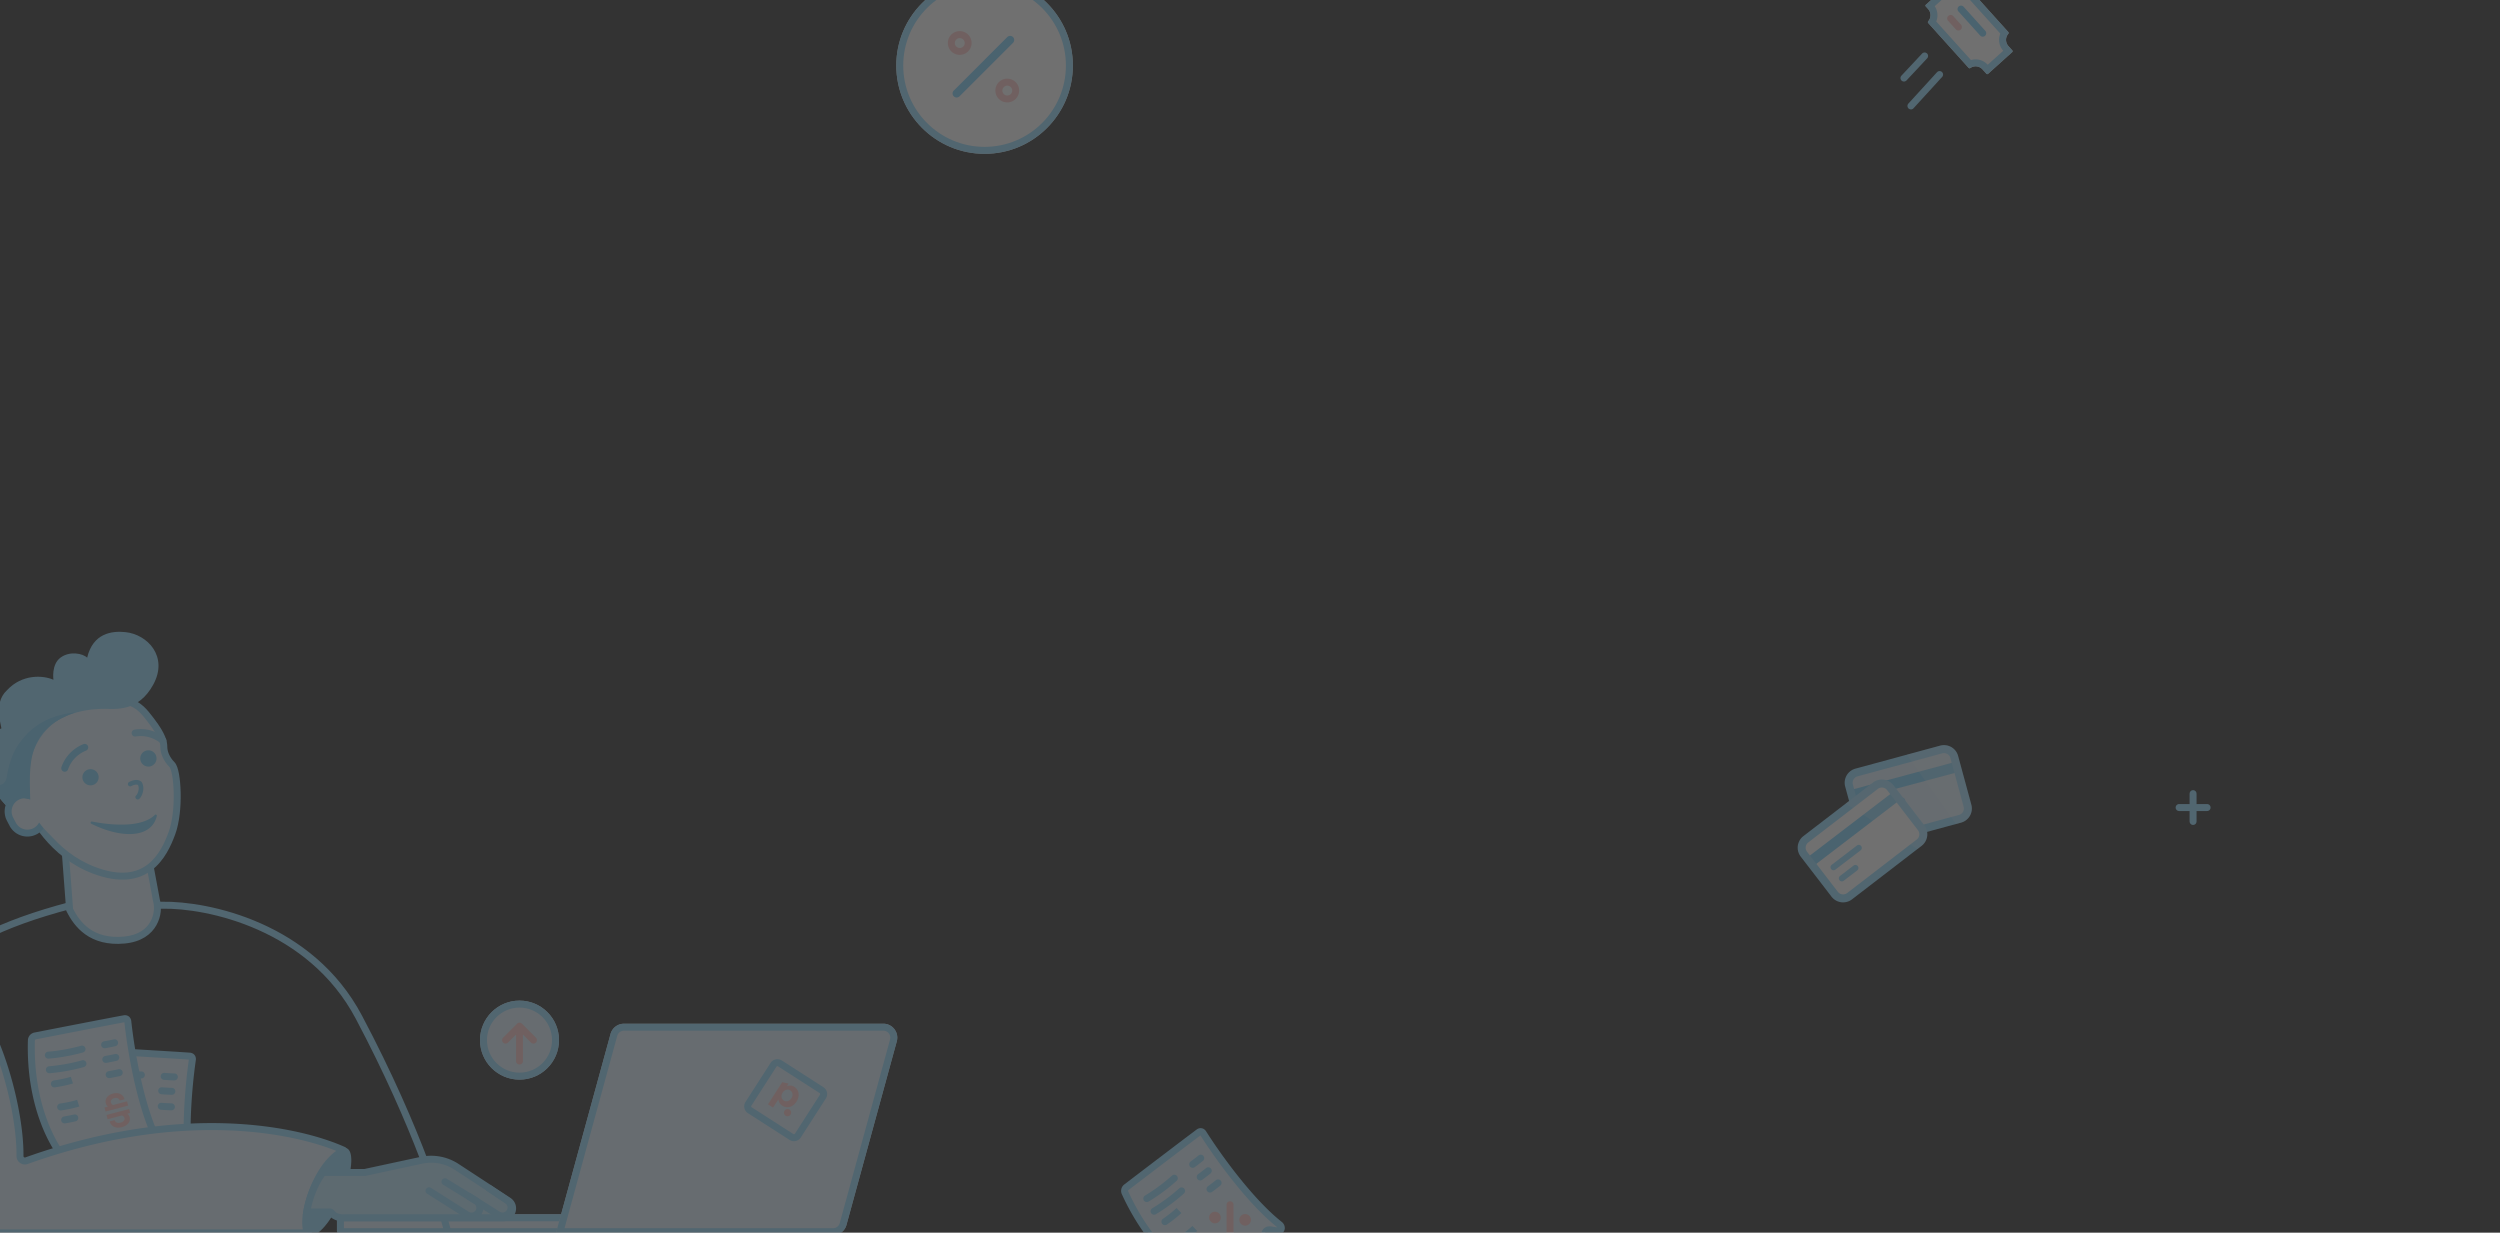 <svg width="1152" height="568" fill="none" xmlns="http://www.w3.org/2000/svg"><rect width="100%" height="100%" fill="#333333" stroke="none"/><g opacity=".3" clip-path="url(#clip0_69_5483)"><path fill-rule="evenodd" clip-rule="evenodd" d="M907.923 31.346c-.242.17-.579.155-.777-.064l-18.637-20.686c-.197-.22-.177-.556.017-.78a4.285 4.285 0 00-.06-5.667l-1.075-1.194a.535.535 0 01.039-.756l11.137-10.036a.535.535 0 01.756.04l1.075 1.193a4.284 4.284 0 005.63.648c.243-.17.58-.155.778.065l18.636 20.685c.198.22.177.556-.016.78a4.284 4.284 0 00.06 5.667l1.792 1.99a.534.534 0 01-.04.755l-11.137 10.037a.535.535 0 01-.756-.04l-1.792-1.989a4.284 4.284 0 00-5.63-.648z" fill="#fff"/><path fill-rule="evenodd" clip-rule="evenodd" d="M908.224 27.679l-16.019-17.78a7.504 7.504 0 00-.692-7.054l7.272-6.554a7.5 7.5 0 006.943 1.42l16.019 17.78a7.496 7.496 0 001.352 7.9l-7.159 6.453a7.492 7.492 0 00-7.716-2.165zm-1.078 3.603c.198.22.535.233.777.064a4.284 4.284 0 015.63.648l1.792 1.99a.536.536 0 00.756.039l11.137-10.037a.535.535 0 00.04-.756l-1.792-1.989a4.284 4.284 0 01-.06-5.667c.193-.224.214-.56.016-.78L906.806-5.891c-.198-.22-.535-.234-.778-.065a4.284 4.284 0 01-5.63-.648l-1.075-1.194a.535.535 0 00-.756-.039L887.43 2.2a.535.535 0 00-.039.756l1.075 1.194a4.285 4.285 0 01.06 5.667c-.194.224-.214.56-.017.78l18.637 20.686z" fill="#97DDFF"/><path d="M914.856 14.243a1.606 1.606 0 01-2.386 2.15L902.435 5.255a1.606 1.606 0 012.386-2.15l10.035 11.138z" fill="#80D3FC"/><path d="M903.632 11.383a1.606 1.606 0 01-2.386 2.151l-3.584-3.978a1.606 1.606 0 012.386-2.15l3.584 3.978z" fill="#FECACA"/><path fill-rule="evenodd" clip-rule="evenodd" d="M887.957 24.619c.648.606.682 1.622.077 2.27l-9.512 10.174a1.606 1.606 0 11-2.347-2.194l9.512-10.174a1.606 1.606 0 012.27-.076zm6.889 8.554c.655.598.701 1.614.103 2.27L881.747 49.9a1.606 1.606 0 11-2.372-2.166l13.202-14.458a1.606 1.606 0 012.269-.103z" fill="#97DDFF"/><path d="M221.183 479.286c0-10.054 8.15-18.205 18.204-18.205 10.053 0 18.203 8.151 18.203 18.205 0 10.055-8.15 18.206-18.203 18.206-10.054 0-18.204-8.151-18.204-18.206z" fill="#E0F2FE"/><path fill-rule="evenodd" clip-rule="evenodd" d="M239.387 464.294c-8.279 0-14.991 6.712-14.991 14.992 0 8.281 6.712 14.993 14.991 14.993s14.991-6.712 14.991-14.993c0-8.28-6.712-14.992-14.991-14.992zm0-3.213c-10.054 0-18.204 8.151-18.204 18.205 0 10.055 8.15 18.206 18.204 18.206 10.053 0 18.203-8.151 18.203-18.206 0-10.054-8.15-18.205-18.203-18.205z" fill="#97DDFF"/><path fill-rule="evenodd" clip-rule="evenodd" d="M239.387 490.531a1.606 1.606 0 01-1.606-1.606v-13.922a1.607 1.607 0 113.212 0v13.922c0 .887-.719 1.606-1.606 1.606z" fill="#FECACA"/><path fill-rule="evenodd" clip-rule="evenodd" d="M239.387 471.255c.426 0 .834.169 1.136.47l6.424 6.426a1.604 1.604 0 010 2.271 1.604 1.604 0 01-2.271 0l-5.289-5.289-5.289 5.289a1.605 1.605 0 11-2.272-2.271l6.425-6.426c.301-.301.71-.47 1.136-.47z" fill="#FECACA"/><path fill-rule="evenodd" clip-rule="evenodd" d="M1010.57 364.086c.89 0 1.6.72 1.6 1.607v12.851c0 .887-.71 1.606-1.6 1.606-.89 0-1.61-.719-1.61-1.606v-12.851c0-.887.72-1.607 1.61-1.607z" fill="#97DDFF"/><path fill-rule="evenodd" clip-rule="evenodd" d="M1002.54 372.118c0-.887.72-1.606 1.6-1.606h12.85a1.607 1.607 0 110 3.213h-12.85c-.88 0-1.6-.72-1.6-1.607z" fill="#97DDFF"/><path d="M583.545 567.205c1.437-1.245 3.604.283 5.899-.139 1.322-.244 1.252-1.918.197-2.751-13.694-10.822-28.551-31.591-35.232-42.143-.487-.769-1.296-.942-2.027-.4-4.83 3.582-22.773 17.244-33.329 25.298a2.12 2.12 0 00-.643 2.565c12.54 27.42 31.104 39.898 39.968 43.194.696.259 1.552.109 1.762-.602.495-1.671-.962-3.912.598-5.264 1.905-1.65 4.466 1.308 6.363-.335 1.904-1.65-.657-4.608 1.239-6.251 1.905-1.65 4.466 1.308 6.363-.335 1.905-1.65-.657-4.608 1.24-6.251 1.904-1.65 4.466 1.308 6.362-.335 1.905-1.65-.657-4.608 1.24-6.251z" fill="#E0F2FE"/><path fill-rule="evenodd" clip-rule="evenodd" d="M518.079 545.793a3.725 3.725 0 00-1.129 4.511c12.705 27.783 31.58 40.577 40.868 44.031.618.229 1.36.304 2.066.101.752-.216 1.507-.776 1.796-1.754.209-.705.192-1.396.142-1.939a15.278 15.278 0 00-.112-.893c-.029-.204-.055-.381-.075-.557-.098-.86.025-1.003.155-1.115.187-.163.374-.227 1.679.156l.151.045c.979.294 2.905.872 4.532-.537 1.632-1.414 1.335-3.405 1.183-4.419l-.022-.151c-.194-1.353-.103-1.523.079-1.681.187-.162.375-.226 1.68.157l.15.045c.979.294 2.906.872 4.532-.537 1.632-1.414 1.335-3.405 1.184-4.419l-.023-.151c-.194-1.353-.103-1.523.079-1.681.187-.162.375-.226 1.68.157l.15.045c.98.294 2.906.872 4.533-.537 1.631-1.414 1.334-3.405 1.183-4.419l-.022-.151c-.195-1.353-.104-1.523.078-1.681.09-.078.257-.189 1.304-.009l.375.069c.869.163 2.158.406 3.46.166.673-.123 1.274-.457 1.701-.993a2.828 2.828 0 00.603-1.694c.032-1.092-.502-2.192-1.402-2.903l-.996 1.26.996-1.26c-13.468-10.642-28.204-31.212-34.871-41.743-.431-.679-1.098-1.232-1.962-1.406-.872-.176-1.712.081-2.379.576-4.841 3.59-22.796 17.261-33.346 25.311zm1.792 3.174a.512.512 0 01.156-.62c10.433-7.96 28.058-21.38 33.13-25.15 6.738 10.613 21.604 31.386 35.44 42.341-.487.004-.999-.088-1.646-.205-.16-.028-.328-.059-.506-.089-.97-.167-2.605-.42-3.952.747-1.627 1.409-1.329 3.399-1.178 4.41l.023.155c.193 1.347.103 1.523-.085 1.686-.182.157-.363.223-1.674-.162l-.146-.044c-.983-.294-2.911-.872-4.542.541-1.627 1.409-1.33 3.399-1.178 4.41l.023.155c.193 1.347.103 1.523-.085 1.686-.182.157-.363.223-1.674-.162l-.146-.044c-.983-.294-2.911-.872-4.543.541-1.626 1.409-1.329 3.399-1.177 4.41l.022.155c.194 1.347.103 1.523-.084 1.686-.182.157-.363.223-1.674-.162l-.147-.044c-.982-.294-2.91-.872-4.542.541-1.43 1.24-1.359 2.892-1.242 3.909.025.226.058.455.087.656l.014.097c.034.235.061.436.078.625.006.062.01.119.013.173-8.567-3.312-26.538-15.503-38.765-42.242z" fill="#97DDFF"/><path fill-rule="evenodd" clip-rule="evenodd" d="M550.562 566.069l1.123 1.148-.003.004-.008.007-.026.025-.095.091c-.083.078-.202.19-.357.332-.309.284-.76.686-1.337 1.174a58.054 58.054 0 01-4.862 3.685 1.605 1.605 0 11-1.804-2.658 54.978 54.978 0 004.591-3.48 42.205 42.205 0 001.558-1.384l.076-.072.017-.017.003-.003m-6.181-7.11l1.124 1.148-.004.003-.008.008-.026.025-.095.091c-.082.078-.201.19-.356.332-.31.283-.761.686-1.338 1.174a58.18 58.18 0 01-4.861 3.685 1.606 1.606 0 01-1.805-2.658 55.02 55.02 0 004.592-3.48c.542-.458.961-.833 1.242-1.09.14-.129.246-.228.315-.294l.077-.073.017-.016.003-.003m18.179-12.86l-.019.016-.06.048-.232.186c-.201.16-.489.389-.837.66a91.417 91.417 0 01-2.562 1.937 1.607 1.607 0 001.888 2.6 97.597 97.597 0 003.514-2.686l.242-.193.065-.052.023-.019-1.011-1.249 1.011 1.249a1.607 1.607 0 00-2.022-2.497zm-4.521-5.582l-.019.015-.06.048-.232.186a93.404 93.404 0 01-3.399 2.598 1.607 1.607 0 001.888 2.6 97.443 97.443 0 002.652-2.006c.358-.279.654-.514.862-.68l.242-.194.065-.052.023-.018-1.011-1.249 1.011 1.249a1.607 1.607 0 00-2.022-2.497zm-3.475-5.813l-.019.015-.06.049-.232.185a96.585 96.585 0 01-3.399 2.598 1.607 1.607 0 001.887 2.6 97.634 97.634 0 003.515-2.686l.242-.194.064-.052.023-.018s.001-.001-1.01-1.249l1.01 1.249a1.607 1.607 0 00-2.021-2.497zm-10.022 9.427a1.607 1.607 0 00-2.27-.082l1.094 1.176-1.094-1.176-.002.002-.01.009-.042.038-.174.159a78.778 78.778 0 01-3.292 2.771c-2.224 1.771-5.333 4.07-8.886 6.195a1.606 1.606 0 001.648 2.758c3.712-2.22 6.941-4.609 9.239-6.44a81.481 81.481 0 003.441-2.897l.194-.176.051-.048.014-.013.006-.005-1.093-1.177 1.093 1.177c.65-.604.687-1.621.083-2.271zm3.353 5.841a1.606 1.606 0 00-2.27-.083l1.094 1.177-1.094-1.177-.002.002-.01.009-.042.038-.174.159a78.778 78.778 0 01-3.292 2.771c-2.224 1.772-5.333 4.07-8.886 6.196a1.606 1.606 0 101.648 2.757c3.712-2.22 6.941-4.609 9.239-6.44a81.481 81.481 0 003.441-2.897l.194-.176.051-.047.014-.013.006-.005-1.093-1.177 1.093 1.176c.65-.604.687-1.621.083-2.27z" fill="#97DDFF"/><path fill-rule="evenodd" clip-rule="evenodd" d="M566.807 553.542c-.887 0-1.606.719-1.606 1.606v14.458a1.606 1.606 0 103.212 0v-14.458c0-.887-.719-1.606-1.606-1.606z" fill="#FECACA"/><path d="M562.524 561.038a2.677 2.677 0 11-5.354.002 2.677 2.677 0 015.354-.002zm13.92 1.071a2.676 2.676 0 11-5.353.001 2.676 2.676 0 015.353-.001z" fill="#FECACA"/><path d="M155.264 561.685c0-1.183.959-2.142 2.142-2.142h127.423c1.183 0 2.142.959 2.142 2.142v5.355a2.142 2.142 0 01-2.142 2.142H157.406a2.142 2.142 0 01-2.142-2.142v-5.355z" fill="#E0F2FE"/><path fill-rule="evenodd" clip-rule="evenodd" d="M158.476 562.756v3.213h125.282v-3.213H158.476zm-1.07-3.213a2.142 2.142 0 00-2.142 2.142v5.355c0 1.183.959 2.142 2.142 2.142h127.423a2.142 2.142 0 002.142-2.142v-5.355a2.142 2.142 0 00-2.142-2.142H157.406z" fill="#97DDFF"/><path d="M281.332 476.456a6.424 6.424 0 016.196-4.727h119.514c4.24 0 7.317 4.035 6.196 8.124l-23.187 84.602a6.425 6.425 0 01-6.196 4.727H255.918l25.414-92.726z" fill="#E0F2FE"/><path fill-rule="evenodd" clip-rule="evenodd" d="M407.042 474.942H287.528a3.211 3.211 0 00-3.098 2.363l-24.301 88.664h123.726a3.213 3.213 0 003.098-2.363l23.187-84.602a3.212 3.212 0 00-3.098-4.062zm-23.187 94.24a6.425 6.425 0 006.196-4.727l23.187-84.602c1.121-4.089-1.956-8.124-6.196-8.124H287.528a6.424 6.424 0 00-6.196 4.727l-25.414 92.726h127.937z" fill="#97DDFF"/><path d="M356.428 490.665a2.143 2.143 0 012.96-.644l19.171 12.32a2.143 2.143 0 01.644 2.96l-11.548 17.975a2.143 2.143 0 01-2.96.644l-19.171-12.32a2.143 2.143 0 01-.644-2.96l11.548-17.975z" fill="#E0F2FE"/><path fill-rule="evenodd" clip-rule="evenodd" d="M355.077 489.797a3.748 3.748 0 015.179-1.127l19.171 12.32a3.747 3.747 0 011.127 5.179l-11.548 17.975a3.747 3.747 0 01-5.179 1.127l-19.171-12.32a3.747 3.747 0 01-1.127-5.179l11.548-17.975zm3.442 1.576a.534.534 0 00-.739.161l-11.549 17.975a.535.535 0 00.161.739l19.172 12.32c.248.16.58.088.739-.161l11.549-17.974a.536.536 0 00-.161-.74l-19.172-12.32z" fill="#97DDFF"/><path fill-rule="evenodd" clip-rule="evenodd" d="M360.45 498.668l2.917.642-.773 1.204a3.616 3.616 0 013.458.303c1.94 1.246 2.804 3.957.983 6.791-1.82 2.833-4.598 3.158-6.567 1.892a3.777 3.777 0 01-1.783-2.91l-2.464 3.787-2.332-1.498 6.561-10.211zm4.244 7.404c.893-1.39.555-2.91-.544-3.616-1.099-.707-2.609-.374-3.522 1.047-.913 1.421-.57 2.901.531 3.608 1.101.708 2.606.394 3.529-1.043l.006.004z" fill="#FECACA"/><path d="M364.3 513.599a1.673 1.673 0 01-1.692.75 1.639 1.639 0 01-1.32-1.278 1.687 1.687 0 01.684-1.727 1.651 1.651 0 011.842-.041 1.66 1.66 0 01.486 2.296z" fill="#FECACA"/><path fill-rule="evenodd" clip-rule="evenodd" d="M163.936 469.434c-21.909-41.369-68.576-51.07-89.206-50.705H33.068c-33.527 8.822-50.85 18.819-61.666 30.266-8.543 9.042-13.096 19.018-18.327 30.48-1.447 3.171-2.946 6.456-4.595 9.866-5.92 12.237-10.448 28.807-13.699 44.627-3.042 14.805-4.945 28.853-5.83 37.891h276.778c-3.347-14.338-15.257-52.32-41.793-102.425zm-89.249-53.918c21.218-.37 69.373 9.524 92.088 52.415 27.951 52.776 39.811 92.28 42.529 105.204l.408 1.937H-74.57l.157-1.75c.81-9.02 2.776-24.077 6.048-40 3.266-15.901 7.858-32.781 13.953-45.381 1.573-3.252 3.026-6.437 4.445-9.552 5.265-11.549 10.09-22.134 19.034-31.6 11.424-12.092 29.456-22.314 63.386-31.22l.2-.053h42.034z" fill="#97DDFF"/><path d="M81.436 541.167c1.888-.007 2.534 2.542 4.531 3.715 1.16.681 2.198-.634 1.941-1.954-3.313-17.046-1.057-42.34.743-54.636.131-.9-.37-1.559-1.277-1.624-5.977-.43-28.356-1.757-41.54-2.527a2.12 2.12 0 00-2.16 1.527c-8.313 28.816-2.4 50.267 2.151 58.507.36.65 1.106 1.095 1.729.69 1.452-.943 1.807-3.573 3.859-3.581 2.507-.009 2.522 3.884 5.019 3.874 2.507-.01 2.492-3.903 4.988-3.913 2.508-.009 2.523 3.884 5.02 3.874 2.507-.01 2.492-3.903 4.988-3.913 2.507-.01 2.523 3.884 5.02 3.874 2.506-.01 2.491-3.903 4.988-3.913z" fill="#E0F2FE"/><path fill-rule="evenodd" clip-rule="evenodd" d="M45.927 482.538a3.726 3.726 0 00-3.795 2.685c-8.424 29.199-2.482 51.093 2.288 59.729.318.577.833 1.117 1.501 1.424.712.326 1.651.393 2.508-.163.613-.399 1.047-.932 1.361-1.373.16-.226.308-.455.436-.656l.055-.085c.11-.175.207-.326.307-.473.481-.71.666-.735.831-.735.242-.001.423.067 1.16 1.204l.084.132c.548.856 1.63 2.546 3.775 2.537 2.153-.008 3.222-1.707 3.765-2.57l.082-.129c.73-1.147.908-1.212 1.142-1.213.242-.001.423.067 1.16 1.204l.084.132c.548.856 1.629 2.546 3.775 2.537 2.152-.008 3.222-1.707 3.765-2.57l.082-.129c.73-1.147.907-1.212 1.141-1.213.242-.001.423.067 1.16 1.204l.085.132c.548.856 1.629 2.546 3.775 2.537 2.152-.008 3.221-1.707 3.765-2.57l.081-.129c.731-1.147.908-1.212 1.142-1.213.114-.001.31.02.98.831.075.089.154.189.24.297.549.685 1.361 1.701 2.492 2.365.59.347 1.264.488 1.938.361a2.823 2.823 0 001.564-.891c.735-.807 1.048-1.989.829-3.115-3.258-16.762-1.041-41.826.755-54.097.116-.795-.03-1.649-.57-2.345-.548-.702-1.353-1.054-2.18-1.114-5.991-.431-28.385-1.759-41.563-2.528zm-.709 3.576a.514.514 0 01.522-.369c13.03.76 35.011 2.064 41.293 2.509-1.797 12.378-4.046 37.674-.715 54.911-.362-.309-.684-.704-1.089-1.202-.104-.128-.213-.263-.33-.404-.624-.755-1.695-2.005-3.47-1.998-2.145.008-3.213 1.706-3.755 2.567l-.083.132c-.728 1.143-.908 1.213-1.15 1.214-.234.001-.412-.063-1.151-1.205l-.083-.128c-.55-.859-1.633-2.549-3.785-2.541-2.146.008-3.214 1.706-3.755 2.567l-.084.132c-.727 1.143-.908 1.213-1.15 1.214-.234.001-.411-.063-1.151-1.205l-.082-.128c-.55-.859-1.633-2.549-3.786-2.541-2.146.008-3.213 1.706-3.755 2.567l-.083.132c-.728 1.143-.909 1.213-1.15 1.214-.235.001-.412-.063-1.152-1.205l-.082-.128c-.55-.859-1.633-2.549-3.785-2.541-1.886.007-2.905 1.301-3.477 2.144-.128.188-.252.383-.362.555l-.05.079a13.22 13.22 0 01-.346.522 3.855 3.855 0 01-.097.132c-4.315-8.062-9.961-28.906-1.857-56.996z" fill="#97DDFF"/><path fill-rule="evenodd" clip-rule="evenodd" d="M57.282 518.916l.104 1.603-.005.001h-.01l-.037.002-.13.007a43.451 43.451 0 01-2.255.038 58.347 58.347 0 01-6.06-.372 1.607 1.607 0 01.364-3.192 55.29 55.29 0 005.72.352 42.803 42.803 0 002.073-.035l.105-.005.023-.002h.004m0 0a1.607 1.607 0 01.208 3.206l-.104-1.603m-.156-10.969l.104 1.603h-.006l-.01.001-.037.002-.13.007a45.366 45.366 0 01-2.255.038 58.113 58.113 0 01-6.06-.373 1.606 1.606 0 11.364-3.192c2.312.264 4.308.341 5.72.352a41.205 41.205 0 002.073-.034 2.46 2.46 0 00.105-.006l.023-.001h.005m0 0a1.606 1.606 0 01.208 3.206l-.104-1.603m-2.982 15.515l-.025-.001-.076-.002-.296-.011a91.676 91.676 0 01-4.249-.244 1.607 1.607 0 00-.263 3.202c1.2.099 2.404.165 3.303.207.45.021.827.036 1.092.046l.308.011.082.002.03.001.047-1.605-.047 1.605a1.607 1.607 0 00.094-3.211zm24.936-15.031l-.024-.001-.077-.002-.295-.011a91.692 91.692 0 01-4.249-.244 1.606 1.606 0 00-.263 3.202c1.2.099 2.403.165 3.303.207.45.021.827.036 1.091.046l.308.011.083.002.03.001.047-1.605-.048 1.605a1.607 1.607 0 00.094-3.211zm.209-7.145l-.025-.001-.076-.003a108.218 108.218 0 01-1.355-.054 94.203 94.203 0 01-3.19-.2 1.606 1.606 0 10-.263 3.202 98.014 98.014 0 004.703.263l.082.003.03.001.047-1.606-.047 1.606a1.607 1.607 0 00.094-3.211zm1.147-6.641l-.025-.001-.077-.002-.295-.011a94.235 94.235 0 01-4.249-.244 1.606 1.606 0 10-.263 3.202c1.2.099 2.403.165 3.303.207.45.021.827.036 1.091.046l.309.011.082.002.03.001.047-1.606-.048 1.606a1.607 1.607 0 00.095-3.211zm-15.336-.921h-.003l-.013.001-.057.002-.235.006c-.208.005-.518.01-.917.013a79.448 79.448 0 01-3.364-.057c-2.826-.105-6.663-.387-10.722-1.088a1.606 1.606 0 10-.547 3.166c4.241.732 8.228 1.024 11.15 1.133 1.462.054 2.663.063 3.501.058.42-.002.748-.008.975-.013l.26-.007.07-.002.018-.001h.008l-.062-1.606.063 1.606a1.607 1.607 0 00-.126-3.211zm-1.258 6.582h-.002l-.013.001-.057.002-.235.006c-.208.005-.518.01-.917.013a79.448 79.448 0 01-3.364-.057c-2.826-.105-6.662-.387-10.722-1.088a1.606 1.606 0 10-.547 3.166c4.241.732 8.228 1.024 11.15 1.133 1.462.054 2.663.063 3.501.058.42-.002.748-.008.974-.013l.26-.007.07-.002.02-.001h.007l-.062-1.606.063 1.606a1.607 1.607 0 00-.126-3.211z" fill="#97DDFF"/><path fill-rule="evenodd" clip-rule="evenodd" d="M77.67 519.994a1.607 1.607 0 00-2.265.171l-9.375 10.91a1.607 1.607 0 002.436 2.094l9.376-10.91a1.606 1.606 0 00-.172-2.265z" fill="#80D3FC"/><path d="M69.572 522.879a2.663 2.663 0 11-4.04-3.471 2.663 2.663 0 014.04 3.471zm9.81 9.837a2.663 2.663 0 11-4.04-3.471 2.663 2.663 0 014.04 3.471z" fill="#80D3FC"/><path d="M65.103 523.963c1.84-.48 3.107 1.849 5.352 2.485 1.293.367 1.97-1.165 1.394-2.379-7.494-15.764-11.629-40.964-12.952-53.383-.097-.905-.746-1.418-1.641-1.256-5.916 1.075-28.052 5.388-41.082 7.94a2.12 2.12 0 00-1.71 2.017c-.886 30.138 10.242 49.542 16.733 56.42.51.54 1.343.785 1.847.24 1.182-1.28.867-3.934 2.864-4.456 2.438-.637 3.427 3.149 5.855 2.514 2.438-.637 1.449-4.422 3.877-5.057 2.438-.637 3.426 3.149 5.854 2.515 2.438-.637 1.45-4.423 3.877-5.057 2.438-.637 3.427 3.149 5.855 2.514 2.438-.637 1.449-4.422 3.877-5.057z" fill="#E0F2FE"/><path fill-rule="evenodd" clip-rule="evenodd" d="M15.866 475.794a3.726 3.726 0 00-3.008 3.545c-.898 30.538 10.369 50.364 17.17 57.571.453.479 1.085.874 1.809 1.004.77.14 1.695-.028 2.387-.777.499-.541.789-1.168.985-1.677.1-.26.186-.52.26-.748l.034-.102c.064-.196.12-.366.18-.533.291-.814.466-.889.631-.932.24-.063.437-.037 1.438.884l.115.107c.748.697 2.22 2.068 4.302 1.524 2.088-.546 2.703-2.463 3.016-3.44l.047-.145c.424-1.299.58-1.412.814-1.472.24-.063.436-.038 1.437.883l.115.107c.748.697 2.22 2.068 4.302 1.524 2.089-.546 2.703-2.463 3.016-3.439l.047-.146c.425-1.299.581-1.411.814-1.472.24-.063.437-.037 1.437.884.037.033.075.069.115.107.749.697 2.22 2.067 4.303 1.523 2.088-.545 2.703-2.462 3.016-3.439l.047-.146c.424-1.298.58-1.411.813-1.472.116-.03.315-.056 1.174.569l.306.227c.707.532 1.755 1.32 3.029 1.681.658.187 1.345.153 1.965-.138a2.833 2.833 0 001.29-1.253c.512-.965.52-2.187.027-3.224l-1.45.69 1.45-.69c-7.37-15.503-11.484-40.47-12.805-52.864-.085-.799-.439-1.59-1.137-2.129-.704-.544-1.571-.685-2.388-.536-5.93 1.077-28.08 5.393-41.103 7.944zm.203 3.64a.514.514 0 01.414-.488c12.878-2.522 34.621-6.758 40.838-7.895 1.347 12.499 5.489 37.707 13.05 53.652-.438-.211-.857-.52-1.385-.911a44.71 44.71 0 00-.415-.304c-.795-.579-2.15-1.53-3.874-1.079-2.083.544-2.696 2.46-3.008 3.434l-.048.149c-.422 1.293-.581 1.411-.821 1.474-.233.061-.425.039-1.43-.886a7.687 7.687 0 01-.112-.104c-.75-.699-2.224-2.07-4.313-1.524-2.082.544-2.695 2.459-3.007 3.433l-.048.15c-.423 1.293-.582 1.411-.822 1.474-.233.06-.424.039-1.43-.886l-.111-.104c-.751-.699-2.225-2.071-4.313-1.525-2.083.544-2.696 2.46-3.008 3.434l-.048.149c-.422 1.293-.581 1.411-.821 1.474-.233.061-.425.04-1.43-.886a8.24 8.24 0 01-.112-.104c-.75-.699-2.224-2.07-4.313-1.524-1.831.478-2.498 1.992-2.843 2.955a21.31 21.31 0 00-.212.628l-.03.092c-.074.226-.139.418-.207.596a4.548 4.548 0 01-.065.16c-6.218-6.761-16.94-25.645-16.076-55.034z" fill="#97DDFF"/><path d="M48.152 510.338l1.588-.41a2.995 2.995 0 01-.408-.394 2.615 2.615 0 01-.538-1.019 3.256 3.256 0 01.501-2.883c.6-.812 1.55-1.39 2.822-1.735 1.17-.303 2.238-.257 3.178.152a3.495 3.495 0 011.978 2.127l.129.369-2.248.581-.12-.285a1.418 1.418 0 00-.868-.793 2.403 2.403 0 00-1.492-.036c-.527.107-.998.4-1.33.826a1.34 1.34 0 00-.239 1.196c.14.511.495.934.971 1.157l6.466-1.702.52 1.967-10.424 2.746-.486-1.864zm4.763 6.073c.192.426.547.754.984.908.453.161 1.015.152 1.673-.02a2.695 2.695 0 001.507-.893c.294-.341.397-.81.273-1.247a1.525 1.525 0 00-.696-.932 1.81 1.81 0 00-.518-.212l-6.559 1.728-.509-1.97 10.423-2.745.478 1.849-1.278.331c.152.106.292.23.417.368.3.336.513.741.621 1.179a3.138 3.138 0 01-.623 2.872c-.65.82-1.623 1.412-2.908 1.758l-.082.021c-1.265.327-2.402.297-3.38-.108a3.671 3.671 0 01-2.094-2.181l-.138-.366 2.277-.589.132.249z" fill="#FECACA"/><path fill-rule="evenodd" clip-rule="evenodd" d="M36.026 508.35l.5 1.527-.005.001-.01.004-.035.011-.126.039a45.28 45.28 0 01-2.185.601c-1.465.365-3.54.813-5.99 1.154a1.606 1.606 0 11-.442-3.182 55.389 55.389 0 005.657-1.089 42.313 42.313 0 002.01-.552 5.34 5.34 0 00.1-.032l.022-.007.004-.001m-2.397-9.112l.5 1.527-.005.001-.01.004-.035.011-.126.039a45.28 45.28 0 01-2.185.601 58.35 58.35 0 01-5.99 1.154 1.606 1.606 0 11-.442-3.182 55.389 55.389 0 005.657-1.089 42.313 42.313 0 002.009-.552 5.17 5.17 0 00.1-.032l.023-.007.004-.001m1.481 17.382l-.024.005-.075.017-.29.064a94.467 94.467 0 01-4.197.826 1.606 1.606 0 10.542 3.166 94.08 94.08 0 003.266-.625c.444-.092.814-.172 1.074-.228l.303-.067.08-.018.03-.007-.354-1.567.353 1.567a1.606 1.606 0 10-.708-3.133zm20.512-20.871l-.025.006-.075.016-.29.064a94.467 94.467 0 01-4.197.826 1.606 1.606 0 00.542 3.166 96.69 96.69 0 004.643-.92l.081-.018.029-.006-.354-1.567.354 1.567a1.607 1.607 0 00-.708-3.134zm-1.585-7.007l-.024.006-.076.016-.29.064a94.467 94.467 0 01-4.197.826 1.607 1.607 0 00.542 3.167 99.028 99.028 0 004.643-.921l.081-.018.029-.006-.354-1.567.354 1.567a1.607 1.607 0 00-.708-3.134zm-.545-6.751l-.024.006-.076.017-.29.063a94.418 94.418 0 01-4.197.826 1.607 1.607 0 00.542 3.167 99.017 99.017 0 004.34-.854l.303-.066.081-.019.029-.006-.354-1.567.354 1.567a1.607 1.607 0 00-.708-3.134zm-13.159 4.02a1.607 1.607 0 00-1.999-1.078l.46 1.539-.46-1.539-.003.001-.012.003-.055.017-.227.064c-.2.057-.501.14-.89.242-.775.204-1.901.485-3.288.787-2.778.605-6.583 1.291-10.71 1.624a1.606 1.606 0 10.259 3.202c4.31-.348 8.264-1.062 11.134-1.687a81.734 81.734 0 003.423-.819c.408-.107.726-.195.945-.257.11-.03.194-.055.252-.072l.066-.019.019-.006.007-.002-.46-1.539.46 1.539a1.607 1.607 0 001.08-2zm.423 6.722a1.606 1.606 0 00-1.999-1.079l.46 1.539-.46-1.539-.002.001-.013.004-.055.016-.226.065a78.332 78.332 0 01-4.178 1.028c-2.778.605-6.583 1.291-10.71 1.624a1.607 1.607 0 00.258 3.202c4.31-.348 8.264-1.062 11.134-1.687a81.811 81.811 0 004.368-1.075l.252-.072.067-.02.018-.005.007-.003-.46-1.539.461 1.539a1.606 1.606 0 001.078-1.999z" fill="#97DDFF"/><path d="M158.272 530.194c-13.251 6.593-20.121 32.59-16.393 37.917h-171.86c-19.81 0-21.72-40.781-12.85-85.138 3.212-16.063 12.445-27.635 23.557-25.166 13.863 3.081 28.711 48.515 28.488 74.903-.013 1.548 1.543 2.663 3.001 2.142 73.513-26.262 126.537-13.647 146.061-4.849.083.037.077.15-.004.191z" fill="#E0F2FE"/><path fill-rule="evenodd" clip-rule="evenodd" d="M-35.213 462.37c4.367-4.893 10.01-7.526 16.287-6.131 2.103.467 4.097 1.705 5.951 3.405 1.861 1.707 3.661 3.953 5.376 6.576 3.43 5.247 6.63 12.165 9.363 19.754 5.46 15.165 9.17 33.313 9.056 46.749-.004.441.457.759.855.617 73.902-26.402 127.356-13.771 147.261-4.802.68.306 1.027.974 1.005 1.615a1.721 1.721 0 01-.954 1.479c-6.059 3.015-10.903 10.668-13.77 18.544-1.416 3.891-2.303 7.714-2.615 10.849-.155 1.568-.163 2.926-.037 4.012.13 1.118.384 1.801.63 2.153l1.769 2.527H-29.982c-5.624 0-9.923-2.944-12.974-7.819-3.008-4.807-4.866-11.562-5.8-19.535-1.873-15.974-.102-37.444 4.35-59.705 1.644-8.221 4.85-15.422 9.193-20.288zm2.396 2.14c-3.854 4.318-6.871 10.935-8.44 18.778-4.418 22.096-6.127 43.195-4.31 58.701.911 7.766 2.69 13.979 5.334 18.205 2.602 4.157 5.971 6.31 10.251 6.31H139.55a12.152 12.152 0 01-.176-1.096c-.16-1.381-.139-2.98.032-4.701.342-3.444 1.301-7.531 2.793-11.63 2.579-7.086 6.893-14.585 12.746-18.748-21.061-8.505-72.229-18.958-142.19 6.036-2.518.9-5.17-1.013-5.147-3.669.11-12.952-3.494-30.714-8.867-45.633-2.684-7.453-5.782-14.12-9.028-19.084-1.623-2.482-3.256-4.497-4.86-5.967-1.61-1.477-3.113-2.334-4.475-2.637-4.834-1.074-9.365.844-13.195 5.135z" fill="#97DDFF"/><path d="M157.47 551.948c-4.812 11.076-11.571 18.812-15.097 17.28-3.525-1.532-2.482-11.753 2.331-22.828 4.812-11.076 11.571-18.813 15.097-17.281 3.525 1.533 2.482 11.753-2.331 22.829z" fill="#97DDFF"/><path d="M152.93 559.038c1.487 2.047 4.602 2.276 6.082 2.112h72.9c4.257 0 5.907-5.537 2.345-7.868l-23.855-15.611a21.41 21.41 0 00-16.235-3.016l-26.054 5.612h-19.274c-4.711 5.997-6.96 14.636-7.495 18.206h10.581c.406 0 .767.237 1.005.565z" fill="#BFEAFE"/><path fill-rule="evenodd" clip-rule="evenodd" d="M209.522 539.015a19.81 19.81 0 00-15.017-2.79l-26.221 5.648h-18.648c-3.51 4.78-5.52 11.136-6.358 14.993h8.647c1.056 0 1.854.607 2.305 1.228.442.609 1.193 1.031 2.14 1.272a7.367 7.367 0 002.464.187l.089-.01h72.989c2.661 0 3.692-3.46 1.466-4.917l-23.856-15.611zm-15.694-5.93a23.022 23.022 0 0117.453 3.241l23.856 15.611c4.898 3.206 2.628 10.819-3.225 10.819h-72.817c-.904.089-2.204.058-3.518-.276-1.322-.337-2.832-1.028-3.874-2.401h-12.224l.276-1.845c.555-3.701 2.866-12.652 7.821-18.959l.483-.614h19.883l25.886-5.576zm-42.197 26.897z" fill="#97DDFF"/><path fill-rule="evenodd" clip-rule="evenodd" d="M230.289 558.373l-13.776-8.721-1.769 2.681 13.775 8.721c2.576 1.63 6.024.89 7.703-1.654a5.395 5.395 0 00-1.495-7.475l-8.94-6.014-1.844 2.633 8.94 6.014a2.253 2.253 0 01.624 3.123 2.359 2.359 0 01-3.218.692z" fill="#97DDFF"/><path fill-rule="evenodd" clip-rule="evenodd" d="M196.342 547.849a1.57 1.57 0 00.472 2.2l17.451 11.048c2.538 1.607 5.938.877 7.592-1.631a5.318 5.318 0 00-1.66-7.488l-14.275-8.779a1.642 1.642 0 00-2.235.51 1.57 1.57 0 00.502 2.194l14.274 8.779a2.177 2.177 0 01.68 3.066 2.28 2.28 0 01-3.109.667l-17.451-11.048a1.642 1.642 0 00-2.241.482z" fill="#97DDFF"/><path d="M29.982 391.411l2.106 27.774c3.335 6.748 9.93 15.404 25.2 13.991 14.331-1.325 16.398-12.892 14.818-18.227l-3.16-16.948-38.964-6.59z" fill="#E0F2FE"/><path fill-rule="evenodd" clip-rule="evenodd" d="M28.225 389.484l42.095 7.12 3.35 17.972c.88 3.066.706 7.698-1.61 11.782-2.391 4.221-6.981 7.711-14.625 8.418-7.986.738-13.842-1.155-18.155-4.227-4.276-3.046-6.905-7.159-8.632-10.652l-.138-.28-2.285-30.133zm3.514 3.853l1.927 25.413c1.603 3.179 3.91 6.641 7.478 9.182 3.635 2.59 8.712 4.318 15.995 3.645 6.689-.619 10.298-3.575 12.127-6.803 1.886-3.327 1.972-7.1 1.3-9.37l-.024-.079-2.969-15.927-35.834-6.061z" fill="#97DDFF"/><path d="M32.659 327.156c-21.416 7.711-22.844 30.7-20.88 41.23 2.498 7.854 12.314 25.381 31.588 32.663 24.093 9.103 32.123-6.961 35.871-17.135 3.748-10.173 2.677-28.914 0-31.591-2.677-2.678-3.748-5.89-3.748-8.032 0-2.142-.535-5.355-5.889-12.316s-10.172-14.457-36.942-4.819z" fill="#E0F2FE"/><path fill-rule="evenodd" clip-rule="evenodd" d="M58.707 324.882c-4.716-1.391-12.206-1.002-25.504 3.786-10.169 3.661-15.573 10.914-18.234 18.573-2.663 7.666-2.553 15.701-1.63 20.753 2.452 7.599 12 24.527 30.596 31.552 11.654 4.403 19.077 2.627 24.028-1.117 5.092-3.85 7.907-10.018 9.768-15.07 1.773-4.813 2.443-11.811 2.31-18.017-.065-3.085-.327-5.908-.727-8.096-.2-1.096-.428-1.998-.668-2.68-.257-.728-.47-1.034-.543-1.107-2.958-2.959-4.219-6.572-4.219-9.168 0-1.656-.32-4.53-5.556-11.336l-.365-.476c-2.575-3.357-4.824-6.29-9.256-7.597zm11.708 5.514l.46.6c5.472 7.115 6.222 10.667 6.222 13.295 0 1.688.88 4.5 3.277 6.896.596.596 1.002 1.461 1.301 2.31.316.895.581 1.976.8 3.172.437 2.397.71 5.397.778 8.604.136 6.377-.533 13.837-2.508 19.197-1.886 5.122-4.96 12.072-10.844 16.522-6.024 4.555-14.663 6.259-27.102 1.56-19.876-7.51-29.957-25.525-32.551-33.679l-.03-.094-.018-.098c-1.023-5.486-1.162-14.156 1.735-22.494 2.916-8.396 8.933-16.493 20.18-20.542 13.472-4.851 21.775-5.533 27.5-3.845 5.463 1.611 8.299 5.323 10.8 8.596z" fill="#97DDFF"/><path d="M18.2 370.358a7.663 7.663 0 00-13.58 7.101l1.292 2.468a7.663 7.663 0 0013.58-7.101l-1.291-2.468z" fill="#E0F2FE"/><path fill-rule="evenodd" clip-rule="evenodd" d="M19.624 369.613a9.268 9.268 0 00-12.508-3.919 9.27 9.27 0 00-3.918 12.509l1.29 2.469a9.27 9.27 0 0016.426-8.59l-1.29-2.469zm-11.02-1.072a6.055 6.055 0 018.173 2.561l1.29 2.469a6.057 6.057 0 01-10.732 5.612l-1.29-2.468a6.057 6.057 0 012.56-8.174z" fill="#80D3FC"/><path d="M12.314 362.496c.536 13.922 10.08 21.624 12.85 24.096 2.766-3.158 1.013-16.706-.399-20.318-1.129-2.89-8.525-4.572-12.45-3.778z" fill="#E0F2FE"/><path d="M18.203 338.936c-7.71 9.424-5.71 23.56-4.283 29.45-5.996-2.57-10.172-.535-11.243 2.678-20.88-22.489-4.283-35.34-2.142-35.34.758 0-4.283-11.245 2.677-17.67 6.96-7.497 16.598-6.961 21.416-4.819 0 0-1.07-6.961 3.212-10.174 4.284-3.213 10.351-1.963 12.315 0 2.676-11.245 11.278-12.453 17.667-11.78 10.173 1.071 19.81 11.244 12.85 24.095-6.96 12.851-17.668 11.245-22.486 11.245-4.82 0-20.346.535-29.983 12.315z" fill="#97DDFF"/><path d="M64.651 349.896a3.748 3.748 0 107.454-.807 3.748 3.748 0 00-7.454.807zm-26.663 8.651a3.747 3.747 0 107.452-.808 3.748 3.748 0 00-7.452.808z" fill="#80D3FC"/><path fill-rule="evenodd" clip-rule="evenodd" d="M63.594 361.742c.384.795.396 1.782.161 2.745a5.84 5.84 0 01-.501 1.337c-.206.387-.39.604-.48.68a1.07 1.07 0 001.383 1.636c.381-.322.718-.803.988-1.311.28-.526.526-1.156.691-1.835.326-1.337.37-3.021-.477-4.492-.057-.1-.13-.19-.216-.266-1.206-1.073-2.796-.887-3.783-.629a8.381 8.381 0 00-1.725.669l-.115.061-.034.019-.01.006-.005.002-.001.001s-.001.001.526.918l-.527-.917a1.07 1.07 0 001.067 1.857h-.001l.015-.008.073-.039a6.175 6.175 0 011.279-.496c.745-.195 1.322-.171 1.692.062zm-24.041-15.819l.003-.001h.001l-.003.001-.034.012c-.035.013-.092.034-.17.066-.155.062-.39.163-.686.307-.592.289-1.416.749-2.315 1.419-1.796 1.34-3.86 3.497-5 6.809a1.606 1.606 0 11-3.037-1.046c1.4-4.068 3.942-6.717 6.117-8.338a17.846 17.846 0 012.826-1.731 13.325 13.325 0 011.158-.502l.078-.028.026-.009.008-.003.004-.001.002-.001.51 1.523-.51-1.523a1.606 1.606 0 011.022 3.046z" fill="#80D3FC"/><path fill-rule="evenodd" clip-rule="evenodd" d="M73.982 342.451v.001l.002.001.001.001-.003-.003-.027-.024a10.8 10.8 0 00-.738-.571 14.618 14.618 0 00-2.355-1.35c-2.037-.933-4.92-1.709-8.373-1.12a1.607 1.607 0 01-.54-3.167c4.24-.723 7.784.236 10.25 1.366a17.864 17.864 0 012.875 1.649 14.113 14.113 0 01.996.775l.062.055.02.018.007.006.003.003v.001c.001.001.002.001-1.09 1.179l1.092-1.178a1.606 1.606 0 01-2.182 2.358z" fill="#97DDFF"/><path d="M71.743 375.883c-4.819 4.819-15.527 5.89-29.447 3.213 12.85 6.425 26.982 7.107 29.447-3.213z" fill="#80D3FC"/><path fill-rule="evenodd" clip-rule="evenodd" d="M41.789 378.924a.534.534 0 00.268.65c6.475 3.238 13.316 5.053 18.888 4.729 2.79-.162 5.292-.862 7.267-2.22 1.986-1.365 3.406-3.372 4.051-6.076a.536.536 0 00-.899-.503c-2.286 2.287-6.027 3.734-10.988 4.264-4.951.528-11.052.134-17.979-1.198a.534.534 0 00-.608.354zm28.854-1.418a8.536 8.536 0 01-3.037 3.695c-1.77 1.216-4.066 1.879-6.723 2.033-4.282.249-9.423-.828-14.588-2.918 5.334.776 10.124.951 14.194.517 4.182-.447 7.647-1.541 10.154-3.327z" fill="#80D3FC"/><path d="M13.92 368.386c-4.283-1.071-9.101-2.141-11.243 2.678-4.819-5.355-7.495-10.174-7.495-10.174 5.353 2.677 7.585-.542 7.86-2.467.758-5.315 2.63-11.128 4.989-14.668 5.057-7.587 12.314-13.921 26.77-15.528-9.102 3.213-15.359 7.612-18.74 16.064-3.211 8.032-2.14 18.741-2.14 24.095z" fill="#80D3FC"/><path d="M852.156 361.801a4.902 4.902 0 013.476-5.96l39.476-10.592a4.9 4.9 0 016.016 3.509l5.735 22.217a4.902 4.902 0 01-3.476 5.96l-39.476 10.593a4.903 4.903 0 01-6.017-3.51l-5.734-22.217z" fill="#E0F2FE"/><path d="M853.941 363.712l45.948-12.328 1.213 4.698-45.948 12.328-1.213-4.698z" fill="#80D3FC"/><path d="M861.789 374.003a1.392 1.392 0 01-.798-1.396 1.404 1.404 0 011.04-1.233l14.225-3.817a1.376 1.376 0 011.61 1.015 1.408 1.408 0 01-.921 1.687l-14.226 3.821c-.31.084-.639.057-.93-.077zm1.602 6.205a1.39 1.39 0 01-.802-1.396 1.401 1.401 0 011.044-1.232l7.588-2.043a1.376 1.376 0 011.689.993 1.407 1.407 0 01-.991 1.711l-7.589 2.043c-.312.087-.645.06-.939-.076z" fill="#97DDFF"/><path fill-rule="evenodd" clip-rule="evenodd" d="M850.258 362.451a6.742 6.742 0 014.74-8.271l39.028-10.591a6.74 6.74 0 018.27 4.74l6.097 22.473a6.74 6.74 0 01-4.74 8.271l-39.027 10.591a6.74 6.74 0 01-8.27-4.74l-6.098-22.473zm5.703-4.723a3.065 3.065 0 00-2.155 3.76l6.098 22.473a3.064 3.064 0 003.759 2.155l39.028-10.592a3.063 3.063 0 002.154-3.759l-6.097-22.473a3.064 3.064 0 00-3.759-2.155l-39.028 10.591z" fill="#97DDFF"/><path d="M901.288 379.714l-22.637-31.953 15.375-4.172a6.74 6.74 0 018.27 4.74l6.097 22.473a6.74 6.74 0 01-4.74 8.271l-2.365.641z" fill="#fff" fill-opacity=".16"/><path d="M831.277 393.407a4.904 4.904 0 01.945-6.835l32.471-24.827a4.901 4.901 0 016.899.954l13.76 18.36a4.902 4.902 0 01-.945 6.835l-32.47 24.827a4.901 4.901 0 01-6.899-.955l-13.761-18.359z" fill="#fff"/><path d="M833.656 394.493l37.793-28.895 2.91 3.882-37.793 28.896-2.91-3.883z" fill="#80D3FC"/><path d="M844.83 401.021a1.393 1.393 0 01-1.269-.987 1.404 1.404 0 01.492-1.536l11.7-8.947a1.377 1.377 0 011.876.326 1.409 1.409 0 01-.21 1.911l-11.7 8.95a1.365 1.365 0 01-.889.283zm3.844 5.128a1.393 1.393 0 01-1.274-.986 1.403 1.403 0 01.496-1.537l6.24-4.778a1.375 1.375 0 011.94.275 1.408 1.408 0 01-.265 1.96l-6.24 4.778c-.256.2-.574.301-.897.288z" fill="#97DDFF"/><path fill-rule="evenodd" clip-rule="evenodd" d="M829.77 394.729a6.74 6.74 0 011.234-9.452l32.056-24.655a6.74 6.74 0 019.452 1.234l14.193 18.459a6.74 6.74 0 01-1.234 9.452l-32.056 24.655a6.738 6.738 0 01-9.451-1.234l-14.194-18.459zm3.475-6.538a3.065 3.065 0 00-.561 4.297l14.194 18.459a3.064 3.064 0 004.296.561l32.056-24.655a3.064 3.064 0 00.561-4.297l-14.194-18.459a3.064 3.064 0 00-4.296-.561l-32.056 24.655z" fill="#97DDFF"/><path d="M883.528 391.261l-33.096-20.927 12.628-9.712a6.74 6.74 0 019.452 1.234l14.193 18.459a6.74 6.74 0 01-1.234 9.452l-1.943 1.494z" fill="#fff" fill-opacity=".16"/><path d="M413 30.191c0-22.475 18.217-40.694 40.69-40.694 22.472 0 40.69 18.22 40.69 40.694 0 22.475-18.218 40.695-40.69 40.695-22.473 0-40.69-18.22-40.69-40.695z" fill="#fff"/><path fill-rule="evenodd" clip-rule="evenodd" d="M453.69-7.29c-20.698 0-37.478 16.78-37.478 37.481 0 20.7 16.78 37.482 37.478 37.482s37.477-16.781 37.477-37.482c0-20.7-16.779-37.482-37.477-37.482zm0-3.213c-22.473 0-40.69 18.22-40.69 40.694 0 22.475 18.217 40.695 40.69 40.695 22.472 0 40.69-18.22 40.69-40.695s-18.218-40.694-40.69-40.694z" fill="#97DDFF"/><path fill-rule="evenodd" clip-rule="evenodd" d="M440.637 21.41a2.265 2.265 0 103.203-3.202 2.265 2.265 0 00-3.203 3.203zm-2.272 2.272a5.477 5.477 0 107.746-7.747 5.477 5.477 0 10-7.746 7.747zm24.181 19.64a2.265 2.265 0 103.203-3.203 2.265 2.265 0 00-3.203 3.203zm-2.272 2.272a5.477 5.477 0 107.746-7.747 5.477 5.477 0 10-7.746 7.747z" fill="#FECACA"/><path fill-rule="evenodd" clip-rule="evenodd" d="M466.794 17.086a1.876 1.876 0 010 2.65l-24.629 24.631a1.874 1.874 0 11-2.65-2.65l24.628-24.631a1.875 1.875 0 012.651 0z" fill="#80D3FC"/></g><defs><clipPath id="clip0_69_5483"><path fill="#fff" transform="translate(0 -328.503)" d="M0 0h1154v897H0z"/></clipPath></defs></svg>
